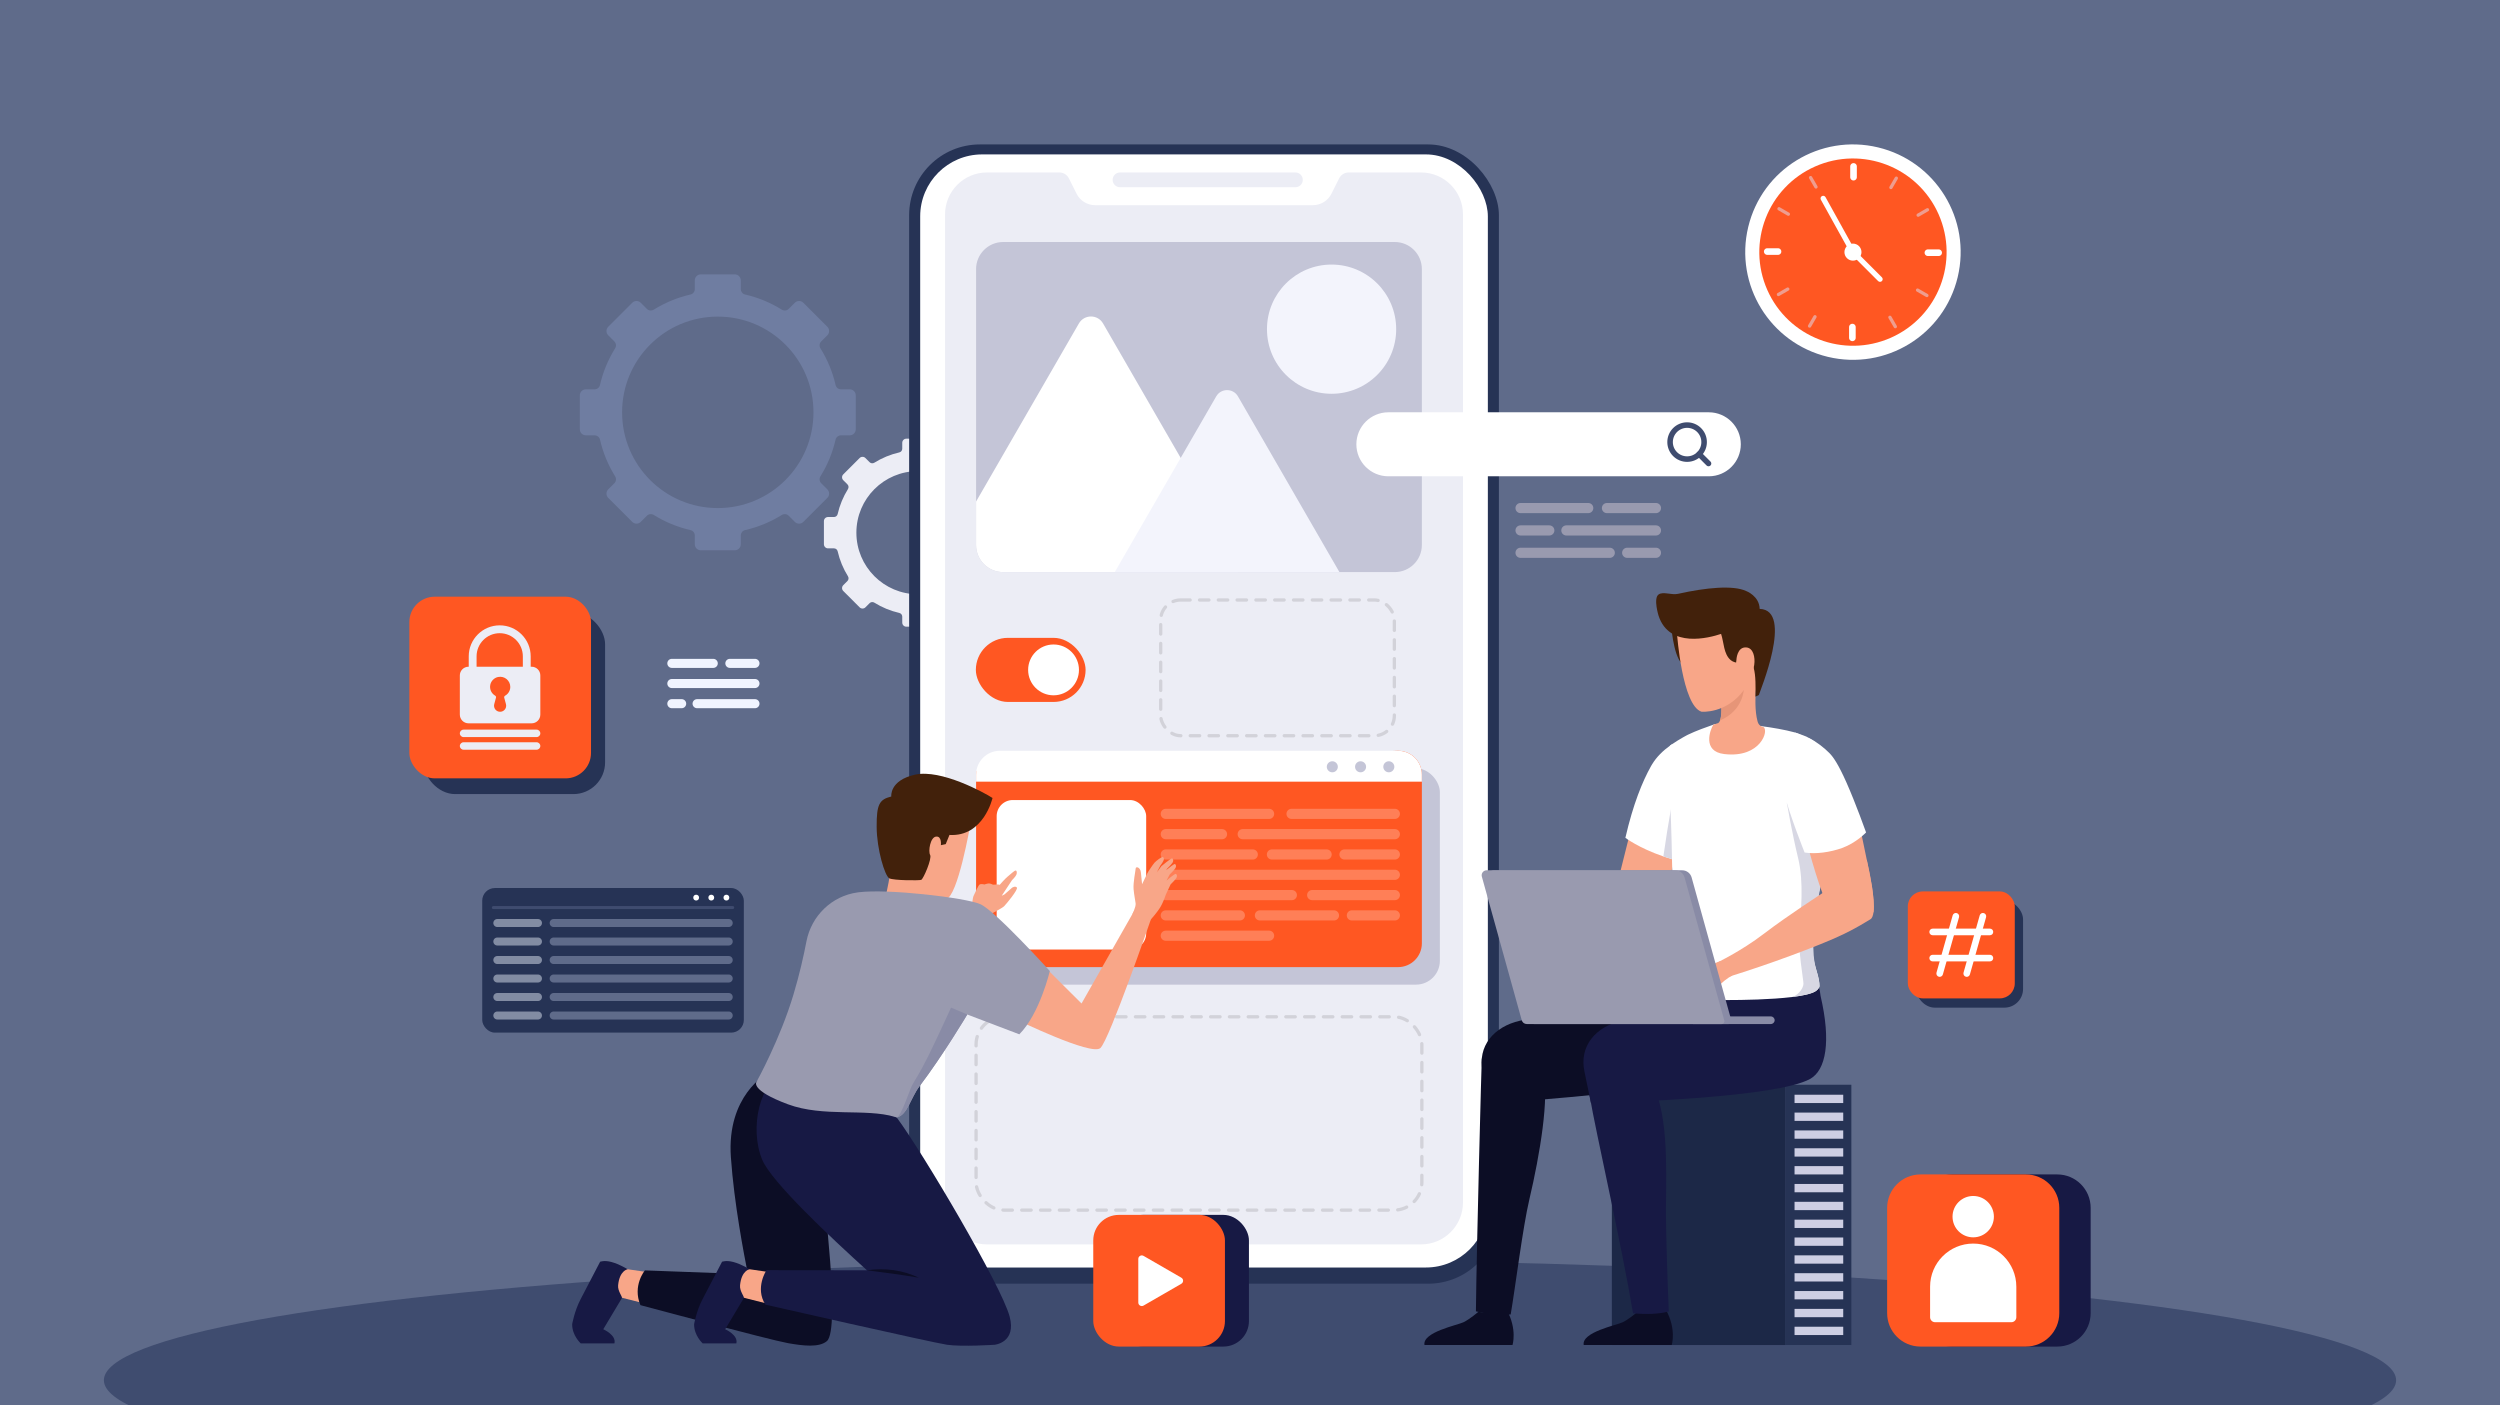 <?xml version="1.0" encoding="UTF-8"?>
<svg id="Layer_1" xmlns="http://www.w3.org/2000/svg" version="1.1" viewBox="0 0 1071 602">
  <!-- Generator: Adobe Illustrator 29.3.1, SVG Export Plug-In . SVG Version: 2.1.0 Build 151)  -->
  <defs>
    <style>
      .st0 {
        fill: #e69578;
      }

      .st1, .st2, .st3 {
        stroke: #3f4c6f;
      }

      .st1, .st2, .st3, .st4, .st5, .st6 {
        fill: none;
      }

      .st1, .st2, .st3, .st5, .st6 {
        stroke-miterlimit: 10;
      }

      .st1, .st3 {
        stroke-width: 2.373px;
      }

      .st7 {
        fill: #f0f4ff;
      }

      .st8 {
        fill: #c4c5d7;
      }

      .st9 {
        fill: #171944;
      }

      .st10 {
        fill: #f8a688;
      }

      .st11 {
        fill: #6f7da1;
      }

      .st12 {
        fill: #3f4c6f;
      }

      .st13 {
        fill: #263355;
      }

      .st14 {
        fill: #ecedf5;
      }

      .st2 {
        stroke-width: 1.271px;
      }

      .st2, .st3, .st4, .st5, .st6 {
        stroke-linecap: round;
      }

      .st15 {
        fill: #ff5722;
      }

      .st16 {
        fill: #999aaf;
      }

      .st17 {
        fill: #ff7f57;
      }

      .st4 {
        stroke: #d2d2d9;
        stroke-dasharray: 4.027;
        stroke-linejoin: round;
        stroke-width: 1.419px;
      }

      .st18 {
        fill: #cdcee3;
      }

      .st19 {
        fill: #d7d7e3;
      }

      .st20 {
        fill: #5f6b8a;
      }

      .st21 {
        fill: #0c0d25;
      }

      .st22 {
        fill: #fff;
      }

      .st5 {
        stroke: #dee3fc;
        stroke-width: 1.419px;
      }

      .st6 {
        stroke: #fff;
        stroke-width: 2.839px;
      }

      .st23 {
        fill: #1c2847;
      }

      .st24 {
        opacity: .5;
      }

      .st25 {
        fill: #f3f4fc;
      }

      .st26 {
        fill: #828ca3;
      }

      .st27 {
        fill: #42210b;
      }

      .st28 {
        fill: #898ba6;
      }
    </style>
  </defs>
  <rect class="st20" x="-4.291" y="-15.126" width="1090.998" height="628.999"/>
  <ellipse class="st12" cx="535.5" cy="591.288" rx="490.999" ry="51.667"/>
  <g>
    <g>
      <path class="st11" d="M364.026,166.79h-3.74c-1.1,0-2.07-.75-2.31-1.82-1.3-5.65-3.51-10.95-6.49-15.72-.59-.96-.48-2.19.32-2.98l2.63-2.63c1.01-1.01,1.01-2.64,0-3.65l-10.29-10.29c-1-1-2.63-1-3.64,0l-2.63,2.63c-.79.8-2.02.91-2.98.32-4.77-2.98-10.08-5.19-15.73-6.49-1.07-.25-1.81-1.22-1.81-2.31v-3.74c0-1.42-1.16-2.57-2.58-2.57h-14.55c-1.42,0-2.57,1.15-2.57,2.57v3.74c0,1.09-.75,2.06-1.82,2.31-5.65,1.3-10.95,3.51-15.73,6.48-.95.6-2.18.49-2.98-.31l-2.63-2.63c-1-1-2.63-1-3.64,0l-10.29,10.29c-1,1.01-1,2.64,0,3.65l2.63,2.63c.8.79.91,2.02.32,2.97-2.98,4.78-5.19,10.08-6.49,15.73-.24,1.07-1.21,1.82-2.31,1.82h-3.74c-1.42,0-2.57,1.15-2.57,2.57v14.55c0,1.43,1.15,2.58,2.57,2.58h3.75c1.09,0,2.06.74,2.31,1.81,1.29,5.65,3.5,10.95,6.48,15.73.59.95.48,2.18-.31,2.98l-2.64,2.63c-1,1.01-1,2.64,0,3.64l10.29,10.29c1.01,1.01,2.64,1.01,3.64,0l2.64-2.63c.79-.8,2.02-.91,2.98-.32,4.77,2.98,10.07,5.18,15.72,6.48,1.07.24,1.82,1.21,1.82,2.31v3.75c0,1.43,1.15,2.58,2.57,2.58h14.55c1.42,0,2.58-1.15,2.58-2.58v-3.75c0-1.1.74-2.07,1.81-2.31,5.65-1.3,10.95-3.5,15.73-6.48.95-.59,2.18-.48,2.97.31l2.64,2.64c1.01,1.01,2.64,1.01,3.64,0l10.29-10.28c1.01-1.01,1.01-2.64,0-3.65l-2.64-2.63c-.79-.8-.9-2.03-.31-2.98,2.98-4.78,5.19-10.08,6.48-15.73.25-1.07,1.22-1.81,2.31-1.81h3.75c1.42,0,2.58-1.15,2.58-2.58v-14.55c0-1.42-1.16-2.57-2.58-2.57ZM307.496,217.66c-22.65,0-40.99-18.38-40.99-41.03,0-22.62,18.34-41,40.99-41,22.66,0,41,18.38,41,41,0,22.65-18.34,41.03-41,41.03Z"/>
      <path class="st14" d="M433.514,233.159v-9.914c0-.97-.786-1.756-1.756-1.756h-2.552c-.747,0-1.408-.508-1.575-1.236-.883-3.85-2.388-7.463-4.416-10.719-.405-.65-.328-1.488.213-2.029l1.795-1.794c.686-.686.686-1.798,0-2.483l-7.01-7.01c-.686-.686-1.797-.686-2.483-0l-1.792,1.792c-.541.541-1.38.618-2.03.213-3.256-2.031-6.869-3.536-10.721-4.421-.728-.167-1.236-.828-1.236-1.575v-2.544c0-.97-.786-1.756-1.756-1.756h-9.914c-.97,0-1.756.786-1.756,1.756v2.544c0,.747-.508,1.408-1.236,1.575-3.852.884-7.467,2.39-10.723,4.42-.65.405-1.488.328-2.029-.213l-1.79-1.791c-.686-.686-1.798-.686-2.483-0l-7.01,7.01c-.686.686-.686,1.798,0,2.483l1.793,1.792c.541.541.618,1.379.213,2.029-2.029,3.256-3.534,6.871-4.417,10.721-.167.728-.828,1.236-1.575,1.236h-2.549c-.97,0-1.756.786-1.756,1.756v9.914c0,.97.786,1.756,1.756,1.756h2.55c.747,0,1.408.507,1.575,1.236.885,3.851,2.39,7.464,4.419,10.718.405.65.328,1.488-.213,2.029l-1.795,1.795c-.686.686-.686,1.797-0,2.483l7.01,7.01c.686.686,1.798.686,2.483,0l1.796-1.797c.541-.541,1.379-.618,2.029-.213,3.255,2.027,6.867,3.53,10.717,4.413.728.167,1.236.828,1.236,1.575v2.557c0,.97.786,1.756,1.756,1.756h9.914c.97,0,1.756-.786,1.756-1.756v-2.558c0-.747.508-1.408,1.236-1.575,3.85-.883,7.461-2.386,10.716-4.413.65-.405,1.487-.328,2.029.213l1.798,1.798c.686.686,1.798.686,2.483,0l7.01-7.01c.686-.686.686-1.798-0-2.483l-1.796-1.796c-.541-.541-.618-1.379-.213-2.029,2.029-3.255,3.533-6.867,4.417-10.717.167-.728.828-1.236,1.575-1.236h2.553c.97,0,1.756-.786,1.756-1.756ZM393.236,254.579c-14.567,0-26.361-11.816-26.361-26.384,0-14.546,11.793-26.362,26.361-26.362,14.568,0,26.362,11.816,26.362,26.362,0,14.568-11.793,26.384-26.362,26.384Z"/>
    </g>
    <g>
      <g>
        <rect class="st13" x="389.48" y="61.874" width="252.646" height="488.06" rx="30.302" ry="30.302"/>
        <rect class="st22" x="394.211" y="66.147" width="243.185" height="476.851" rx="26.542" ry="26.542"/>
        <path class="st14" d="M626.75,91.857v423.274c0,9.927-8.048,17.975-17.975,17.975h-185.944c-9.927,0-17.975-8.048-17.975-17.975V91.857c0-9.927,8.048-17.975,17.975-17.975h31.007c1.721,0,3.294.972,4.065,2.51l3.292,6.573c1.501,3.033,4.597,4.933,7.966,4.933h93.283c3.368,0,6.465-1.9,7.966-4.933l3.292-6.573c.771-1.539,2.344-2.51,4.065-2.51h31.007c9.927,0,17.975,8.048,17.975,17.975Z"/>
        <path class="st14" d="M554.951,80.209h-75.132c-1.747,0-3.163-1.416-3.163-3.163h0c0-1.747,1.416-3.163,3.163-3.163h75.132c1.747,0,3.163,1.416,3.163,3.163h0c0,1.747-1.416,3.163-3.163,3.163Z"/>
      </g>
      <rect class="st4" x="418.151" y="435.594" width="190.975" height="82.82" rx="11.893" ry="11.893"/>
      <rect class="st4" x="497.243" y="257.034" width="100.094" height="58.148" rx="8.578" ry="8.578"/>
      <g>
        <rect class="st8" x="425.103" y="329.13" width="191.733" height="92.688" rx="10.221" ry="10.221"/>
        <path class="st15" d="M609.126,331.837v72.288c0,5.635-4.57,10.191-10.205,10.191h-170.564c-5.635,0-10.205-4.556-10.205-10.191v-72.288c0-5.635,10.404-3.575,16.039-3.575l164.73-6.63c5.635,0,10.205,4.57,10.205,10.205Z"/>
        <rect class="st22" x="426.975" y="342.735" width="64.048" height="64.048" rx="6.899" ry="6.899"/>
        <g>
          <path class="st17" d="M543.677,350.84h-44.255c-1.203,0-2.179-.976-2.179-2.179h0c0-1.203.976-2.179,2.179-2.179h44.255c1.203,0,2.179.976,2.179,2.179h0c0,1.203-.976,2.179-2.179,2.179Z"/>
          <path class="st17" d="M523.51,359.539h-24.088c-1.203,0-2.179-.976-2.179-2.179h0c0-1.203.976-2.179,2.179-2.179h24.088c1.203,0,2.179.976,2.179,2.179h0c0,1.203-.976,2.179-2.179,2.179Z"/>
          <path class="st17" d="M597.555,359.539h-65.18c-1.203,0-2.179-.976-2.179-2.179h0c0-1.203.976-2.179,2.179-2.179h65.18c1.203,0,2.179.976,2.179,2.179h0c0,1.203-.976,2.179-2.179,2.179Z"/>
          <path class="st17" d="M536.691,368.239h-37.269c-1.203,0-2.179-.976-2.179-2.179h0c0-1.203.976-2.179,2.179-2.179h37.269c1.203,0,2.179.976,2.179,2.179h0c0,1.203-.976,2.179-2.179,2.179Z"/>
          <path class="st17" d="M568.326,368.239h-23.429c-1.203,0-2.179-.976-2.179-2.179h0c0-1.203.975-2.179,2.179-2.179h23.429c1.203,0,2.179.976,2.179,2.179h0c0,1.203-.975,2.179-2.179,2.179Z"/>
          <path class="st17" d="M597.555,368.239h-21.576c-1.203,0-2.179-.976-2.179-2.179h0c0-1.203.976-2.179,2.179-2.179h21.576c1.203,0,2.179.976,2.179,2.179h0c0,1.203-.976,2.179-2.179,2.179Z"/>
          <path class="st17" d="M597.555,376.938h-98.132c-1.203,0-2.179-.976-2.179-2.179h0c0-1.203.976-2.179,2.179-2.179h98.132c1.203,0,2.179.976,2.179,2.179h0c0,1.203-.976,2.179-2.179,2.179Z"/>
          <path class="st17" d="M553.431,385.638h-54.009c-1.203,0-2.179-.976-2.179-2.179h0c0-1.203.976-2.179,2.179-2.179h54.009c1.203,0,2.179.976,2.179,2.179h0c0,1.203-.976,2.179-2.179,2.179Z"/>
          <path class="st17" d="M597.555,385.638h-35.416c-1.203,0-2.179-.976-2.179-2.179h0c0-1.203.976-2.179,2.179-2.179h35.416c1.203,0,2.179.976,2.179,2.179h0c0,1.203-.976,2.179-2.179,2.179Z"/>
          <path class="st17" d="M531.155,394.337h-31.733c-1.203,0-2.179-.976-2.179-2.179h0c0-1.203.976-2.179,2.179-2.179h31.733c1.203,0,2.179.976,2.179,2.179h0c0,1.203-.976,2.179-2.179,2.179Z"/>
          <path class="st17" d="M571.476,394.337h-31.733c-1.203,0-2.179-.976-2.179-2.179h0c0-1.203.976-2.179,2.179-2.179h31.733c1.203,0,2.179.976,2.179,2.179h0c0,1.203-.976,2.179-2.179,2.179Z"/>
          <path class="st17" d="M597.555,394.337h-18.413c-1.203,0-2.179-.976-2.179-2.179h0c0-1.203.976-2.179,2.179-2.179h18.413c1.203,0,2.179.976,2.179,2.179h0c0,1.203-.976,2.179-2.179,2.179Z"/>
          <path class="st17" d="M543.677,403.037h-44.255c-1.203,0-2.179-.976-2.179-2.179h0c0-1.203.976-2.179,2.179-2.179h44.255c1.203,0,2.179.976,2.179,2.179h0c0,1.203-.976,2.179-2.179,2.179Z"/>
          <path class="st17" d="M597.555,350.84h-44.255c-1.203,0-2.179-.976-2.179-2.179h0c0-1.203.976-2.179,2.179-2.179h44.255c1.203,0,2.179.976,2.179,2.179h0c0,1.203-.976,2.179-2.179,2.179Z"/>
        </g>
        <g>
          <path class="st22" d="M609.126,331.837v3.037h-190.975v-3.037c0-5.635,4.57-10.205,10.205-10.205h170.564c5.635,0,10.205,4.57,10.205,10.205Z"/>
          <g>
            <path class="st8" d="M573.129,328.492c0,1.307-1.059,2.366-2.366,2.366-1.307,0-2.366-1.059-2.366-2.366,0-1.306,1.059-2.366,2.366-2.366,1.307,0,2.366,1.059,2.366,2.366Z"/>
            <path class="st8" d="M585.233,328.492c0,1.307-1.059,2.366-2.366,2.366-1.307,0-2.366-1.059-2.366-2.366,0-1.306,1.059-2.366,2.366-2.366,1.307,0,2.366,1.059,2.366,2.366Z"/>
            <path class="st8" d="M597.337,328.492c0,1.307-1.059,2.366-2.365,2.366-1.307,0-2.366-1.059-2.366-2.366,0-1.306,1.059-2.366,2.366-2.366,1.307,0,2.365,1.059,2.365,2.366Z"/>
          </g>
        </g>
      </g>
      <g>
        <path class="st8" d="M609.126,115.285v118.19c0,6.415-5.195,11.61-11.61,11.61h-167.754c-6.401,0-11.61-5.195-11.61-11.61v-118.19c0-6.415,5.209-11.61,11.61-11.61h167.754c6.415,0,11.61,5.195,11.61,11.61Z"/>
        <circle class="st25" cx="570.448" cy="141.018" r="27.677"/>
        <path class="st22" d="M530.408,245.085h-100.647c-6.401,0-11.61-5.195-11.61-11.61v-18.608l44.043-76.291c2.299-3.988,8.062-3.988,10.361,0l33.256,57.598,24.697,42.779c1.192,2.044,1.008,4.372-.099,6.132Z"/>
        <path class="st25" d="M573.812,245.085h-96.247l28.245-48.911,15.216-26.357c2.072-3.591,7.253-3.591,9.325,0l43.461,75.269Z"/>
      </g>
    </g>
    <g>
      <g>
        <rect class="st23" x="690.515" y="464.703" width="74.199" height="111.509"/>
        <rect class="st13" x="764.714" y="464.703" width="28.411" height="111.509" transform="translate(1557.838 1040.915) rotate(180)"/>
        <g>
          <rect class="st18" x="768.781" y="468.985" width="20.859" height="3.559"/>
          <rect class="st18" x="768.781" y="476.63" width="20.859" height="3.559"/>
          <rect class="st18" x="768.781" y="484.275" width="20.859" height="3.559"/>
          <rect class="st18" x="768.781" y="491.921" width="20.859" height="3.559"/>
          <rect class="st18" x="768.781" y="499.566" width="20.859" height="3.559"/>
          <rect class="st18" x="768.781" y="507.211" width="20.859" height="3.559"/>
          <rect class="st18" x="768.781" y="514.856" width="20.859" height="3.559"/>
          <rect class="st18" x="768.781" y="522.501" width="20.859" height="3.559"/>
          <rect class="st18" x="768.781" y="530.146" width="20.859" height="3.559"/>
          <rect class="st18" x="768.781" y="537.791" width="20.859" height="3.559"/>
          <rect class="st18" x="768.781" y="545.436" width="20.859" height="3.559"/>
          <rect class="st18" x="768.781" y="553.081" width="20.859" height="3.559"/>
          <rect class="st18" x="768.781" y="560.726" width="20.859" height="3.559"/>
          <rect class="st18" x="768.781" y="568.371" width="20.859" height="3.559"/>
        </g>
      </g>
      <g>
        <path class="st21" d="M678.462,576.212h37.71s2.108-6.715-2.46-15.034c0,0-3.035,2.434-12.127.788,0,0-3.794,3.221-6.415,4.481-2.634,1.274-17.725,4.238-16.709,9.764Z"/>
        <path class="st9" d="M681.091,469.881c2.436,14.533,13.674,63.701,18.506,92.748,8.83.752,13.071-.261,15.318-.779-.44-10.128-1.312-34.356-1.209-44.981.168-17.957,1.011-41.636-6.894-54.63l-26.579,2.092c.161,1.403.309,2.545.439,3.361.127.782.274,1.506.419,2.19Z"/>
        <path class="st21" d="M610.253,576.212h37.71s2.107-6.715-2.46-15.034c0,0-3.035,2.434-12.127.788,0,0-3.794,3.221-6.415,4.481-2.634,1.274-17.725,4.238-16.709,9.764Z"/>
        <path class="st21" d="M632.283,561.779c7.206,1.783,12.425,1.61,14.896,1.331,2.006-11.675,5.172-37.364,8.023-49.405,4.423-18.716,8.752-44.456,5.744-53.639l-26.145-6.566c-.087.827-2.216,79.604-2.519,108.279Z"/>
        <path class="st21" d="M736.34,426.699l-.001.001c-.525-5.167-1.129-8.942-1.129-8.942l-29.211,7.149-24.813,5.654c-9.198,2.049-20.311,4.517-30.108,6.731-10.993,2.498-18.292,10.848-15.884,21.856l2.755,13.352c15.376-.209,87.668-7.14,93.85-10.262,6.986-3.528,9.09-16.001,4.54-35.539Z"/>
        <path class="st9" d="M779.946,426.699l-.001.001c-.525-5.167-3.044-10.712-3.044-10.712l-27.296,8.919-24.813,5.654c-9.198,2.049-20.311,4.517-30.108,6.731-10.993,2.498-18.292,10.848-15.883,21.856l2.755,13.352c15.376-.209,79.641-2.449,93.85-10.262,6.858-3.771,9.089-16.001,4.54-35.539Z"/>
        <path class="st10" d="M698.186,384.835s12.974-5.861,16.545.018c1.955,3.218.603,9.195-3.822,11.704-4.425,2.509-29.43,13.085-53.03,18.982,0,0-1.008-3.283-2.633-6.733,0,0,10.587-4.392,21.113-11.784,10.525-7.392,21.828-12.187,21.828-12.187h0Z"/>
        <path class="st10" d="M701.43,344.32l-11.12,44.413s1.149,11.228,12.489,5.717c11.34-5.511,18.854-40.894,18.854-40.894l-20.223-9.236Z"/>
        <path class="st22" d="M720.242,369.16c-1.376-.332-2.689-.696-3.954-1.076-1.297-.38-2.531-.775-3.701-1.186-10.566-3.622-16.276-7.972-16.276-7.972,3.322-14.441,7.323-24.137,10.882-30.527.095-.158.19-.3.269-.474.095-.158.19-.316.285-.474,1.914-3.179,4.666-5.852,7.735-8.051.316-.222.617-.427.933-.649l1.313,23.188.221,2.388,2.294,24.833Z"/>
        <path class="st19" d="M720.242,369.16c-1.376-.332-2.689-.696-3.954-1.076-1.297-.38-2.531-.775-3.701-1.186,2.218-15.62,4.223-25.434,4.223-25.434l1.139,2.863,2.294,24.833Z"/>
        <path class="st22" d="M785.884,329.063c-.269,6.865-1.471,17.89-2.515,28.962-.332,3.511-.649,7.039-.917,10.439-.19,2.119-3.385,13.429-3.511,15.454-.569,9.68-5.315,16.924-.823,31.666,1.076,3.527,1.344,5.346,1.344,6.801,0,1.012-1.313,2.072-1.835,2.357-1.882,1.091-5.584,1.851-10.076,2.404h-.016c-8.842,1.075-20.768,1.281-27.965,1.281-9.664,0-24.169-1.534-26.004-3.97-1.677-2.23-.127-5.473.664-9.949,3.559-20.199,2.294-30.733,2.072-45.317,0-.364-.016-.728-.016-1.107-.364-22.492-1.851-41.742-.807-48.686.316-.222.617-.427.933-.649,1.534-1.044,3.037-1.977,4.492-2.8.126-.063.285-.158.443-.253.443-.253.902-.49,1.329-.728.158-.095.332-.174.506-.253,3.274-1.598,8.051-3.306,10.787-4.255.348-.111.664-.222.933-.301,2.578-.158,5.378-.19,8.399-.111,2.626.079,6.643.427,11.009.997h.016c4.935.633,10.329,1.566,14.615,2.736,0,0,.047.016.079.032.807.253,6.042,2.214,11.499,8.051,1.819,1.93,3.685,4.302,5.362,7.197Z"/>
        <path class="st19" d="M778.117,415.583c1.076,3.527,1.344,5.346,1.344,6.801,0,1.012-1.313,2.072-1.835,2.357-1.882,1.091-5.584,1.851-10.076,2.404,1.851-.221,5.045-3.158,5.046-5.805 0-1.854-2.404-14.378-1.74-22.461.664-8.067,1.977-20.91-.522-31.192-2.515-10.281-4.872-23.805-4.872-23.805l14.093,8.51s1.819,2.547,3.812,5.631c-.332,3.511-.649,7.039-.917,10.439-.19,2.119-8.826,32.378-4.334,47.12Z"/>
        <g>
          <path class="st27" d="M716.117,269.618s1.22,14.74,6.107,15.73c4.887.99,3.687-5.273,3.687-5.273l-.683-6.999-9.111-3.458Z"/>
          <path class="st10" d="M738.653,323.036c-9.57-1.139-5.995-10.439-4.682-12.575.348-.111,1.993-.617,2.12-.696.016-.016.032-.016.032-.016.316-.253.554-.633.743-1.107.933-2.452.506-7.339.474-7.656v-.901c.158-.585.316-1.139.443-1.661l5.03-3.954,10.645-8.367s-2.831,13.998-.554,22.824c.174.664.522,1.598,1.408,2.12,0,.016.016,0,.016,0,.285.19.633.316,1.06.38,2.61,1.234-1.028,13.476-16.735,11.61Z"/>
          <path class="st0" d="M747.088,294.998s-.089,9.342-10.229,13.638c.942-2.438.509-7.329.479-7.643l4.248-3.335,5.503-2.66Z"/>
          <path class="st10" d="M718.454,271.716s2.212,30.583,10.47,33.181c0,0,10.521.991,18.075-9.17,2.176-2.927,4.927-3.585,5.825-7.121,1.459-5.742,3.517-16.334.892-22.717-3.739-9.09-34.907-16.308-35.261,5.827Z"/>
          <path class="st27" d="M753.841,260.842c-.136-5.556-5.759-7.631-5.759-7.631-5.597-2.62-17.231-1.49-29.225,1.186-2.812.627-6.34-1.099-8.304.264-2.373,1.646-.01,9.169-.01,9.169,4.626,14.01,21.65,9.454,26.767,7.726,1.216,3.607,1.059,8.622,4.092,11.209,1.728,1.474,4.732,1.516,7.786,1.007.376.715,1.788,1.344,2.075,2.326.962,3.276.824,8.396.795,12.348l1.443-.705c.189-1.069,15.12-36.439.34-36.897Z"/>
          <path class="st10" d="M746.146,290.224c5.874,2.25,7.708-12.207,2.13-12.849-4.23-.486-4.403,5.416-4.403,5.416,0,0-1.081,6.148,2.273,7.433Z"/>
        </g>
        <path class="st10" d="M802.621,390.688l-.001.015c-2.582,2.995-12.379,5.178-17.092,1.035-1.481-1.32-3.153-4.797-4.796-9.113-4.179-11.033-8.135-27.538-8.135-27.538l21.923-11.203s2.82,12.646,5.25,24.664c0,0,.021.121.066.335.791,3.85,1.527,7.636,2.105,10.886.024.092.033.167.042.258.579,3.88.952,7.925.637,10.662Z"/>
        <path class="st22" d="M764.317,339.732c2.118,8.804,8.771,25.487,8.771,25.487,4.661.774,10.911-.085,16.091-1.946,5.978-2.148,10.248-6.657,10.248-6.657,0,0-4.413-12.403-8.374-21.315-3.555-8-5.69-10.986-7.229-12.572-2.317-2.426-6.054-5.209-8.705-6.474l-10.803,23.476Z"/>
        <path class="st22" d="M792.041,345.482l-12.866-5.551-10.137-26.119s1.858.564,4.304,1.552h.012c.047.023.153.059.329.129.059.024.129.047.188.082,2.187,1.023,10.666,6.021,16.535,24.179.047.153.094.306.141.459.623,2.093,1.082,3.775,1.329,4.645.024.082.047.165.071.259.035.118.059.247.094.364Z"/>
        <g>
          <path class="st10" d="M802.621,390.688l-.001.015c-.189,1.606-.631,2.759-1.425,3.168-.126.081-1.926,1.153-2.052,1.234-2.681,1.639-7.542,4.427-13.59,7.027-14.665,6.335-35.969,13.684-47.454,17.051,0,0-1.134-3.245-2.903-6.624,0,0,10.389-4.825,20.601-12.646,10.226-7.805,24.934-17.287,24.934-17.287l3.714-4.369s13.204-12.152,15.324-9.707c0,0,.021.121.066.335.315,1.267,1.363,5.93,2.105,10.886.024.092.033.167.042.258.579,3.88.952,7.925.637,10.662Z"/>
          <path class="st10" d="M736.715,411.816s-2.582,1.555-5.212,1.002c-1.455-.306-2.042-.901-3.118-1.09-1.076-.189-3.942-.543-5.36-1.239-1.418-.696-1.973-.774-1.922.651.05,1.425,2.849,2.656,3.608,3.051.759.395,1.711,1.658,1.814,1.817.103.158-4.665,2.654-5.948,2.148,0,0-.381,1.148-.164,1.789.217.641,1.198.866,1.274,1.188.076.321-.225.981-.012,1.492.212.511,1.088.513,1.441,1.344.353.83-.035.844.222,1.71.257.867,1.365,1.022,1.575,1.469s.099.969.563,1.277c.465.308,4.753-1.069,6.318-1.739,1.565-.671,5.748-6.693,10.377-8.745l-5.456-6.124Z"/>
        </g>
        <path class="st28" d="M758.63,438.696h-33.351v-3.263h33.351c.901,0,1.632.731,1.632,1.632h0c0,.901-.73,1.632-1.632,1.632Z"/>
        <path class="st28" d="M740.585,438.696h-83.505c-1,0-1.877-.667-2.145-1.63l-17.091-61.525c-.378-1.362.646-2.709,2.059-2.709h80.751c1.882,0,3.532,1.255,4.036,3.068l17.03,61.304c.208.751-.356,1.493-1.135,1.493Z"/>
        <path class="st16" d="M737.563,438.696h-83.505c-1,0-1.877-.667-2.145-1.63l-17.091-61.525c-.378-1.362.646-2.709,2.059-2.709h80.751c1.882,0,3.532,1.255,4.036,3.068l17.029,61.304c.208.751-.356,1.493-1.135,1.493Z"/>
      </g>
    </g>
    <g>
      <path class="st10" d="M406.603,398.943l9.673-9.917s.335-4.423.862-5.355c.527-.932,1.887-4.387,2.565-4.764.678-.377,2.034,0,2.034,0,0,0,1.343-.452,1.946-.452.603,0,1.73.55,1.73.55,0,0,1.446-.099,2.049-.099.603,0,.796.169.796.169,0,0,2.332-2.682,3.462-3.586,1.13-.904,2.857-2.568,3.369-2.562.482.006.696.855.344,1.759s-1.882,2.362-1.882,2.362l-4.407,6.679s.753-.301,1.155-.552c.402-.251,3.089-2.762,3.252-2.862.163-.1,1.368-.904,2.071-.1.703.803-4.614,7.173-5.468,8.027-.854.854-5.741,3.329-5.741,3.329,0,0-5.161,9.283-5.663,9.886-.502.603-12.146-2.511-12.146-2.511Z"/>
      <path class="st10" d="M415.707,353.165s-5.403,31.299-10.489,32.026c0,0-20.303.819-24.826-23.811-3.923-21.36,11.811-25.916,19.169-24.281,7.359,1.634,17.726,2.696,16.146,16.067Z"/>
      <path class="st10" d="M397.763,380.185s-2.845,3.834-3.842,13.122c0,0-8.456,1.209-16.252-2.806,0,0,4.202-13.1,4.717-27.322"/>
      <path class="st27" d="M392.037,331.858c-11.095,2.451-10.208,9.363-10.208,9.363-5.194,1.287-6.311,3.43-6.268,13.018.043,9.589,3.512,21.102,5.425,22.039,1.913.936,12.76.982,13.666.653.906-.329,4.701-9.125,3.817-10.673-.885-1.547.044-7.633,2.57-7.864,2.526-.231,2.032,3.686,2.032,3.686l2.077-.456,1.603-3.932c14.662.872,18.45-15.836,18.45-15.836-3.522-2.296-22.068-12.45-33.164-9.999Z"/>
      <path class="st10" d="M268.873,543.745l11.218,1.622-3.716,13.1-12.15-3.064s-4.943-6.7,2.52-11.657c.36-.239,1.539-.134,2.127,0Z"/>
      <path class="st21" d="M352.607,510.098l-16.536-50.067s-5.012-1.785-7.579,0c0,0-17.225,9.263-15.387,35.674,1.385,19.911,5.589,41.506,7.293,50.165l-44.116-1.631s-5.443,6.469-1.921,14.89c0,0,55.434,14.908,63.242,16.286,6.346,1.12,13.292,1.983,16.646-.89,5.909-5.063-1.641-64.428-1.641-64.428Z"/>
      <path class="st10" d="M321.107,543.745l11.218,1.622-3.716,13.1-12.15-3.064s-4.943-6.7,2.52-11.657c.36-.239,1.539-.134,2.127,0Z"/>
      <path class="st9" d="M317.036,550.613c-.251,2.579,2.005,4.902,1.592,5.545-.413.643-7.954,13.295-7.954,13.295,0,0,5.694,2.479,4.775,6.061h-14.418s-3.765-3.398-3.673-8.265c0,0,.979-5.602,3.551-10.561,2.571-4.959,8.417-16.155,8.417-16.155,0,0,1.773-.717,4.806.092,3.551.947,6.975,3.12,6.975,3.12,0,0-3.452.495-4.071,6.868Z"/>
      <path class="st9" d="M432.53,564.009c-3.56-13.282-37.052-69.987-48.383-85.298-23.273-10.105-48.076-18.679-48.076-18.679-10.258,2.45-15.311,23.12-9.493,36.899,3.992,9.454,29.313,33.247,44.819,47.255l-43.03-.052s-5.069,7.578-.475,14.774c0,0,71.566,16.272,77.844,17.191,6.278.919,20.363,0,20.363,0,0,0,9.427-.908,6.431-12.09Z"/>
      <path class="st9" d="M264.802,550.613c-.251,2.579,2.005,4.902,1.592,5.545-.413.643-7.954,13.295-7.954,13.295,0,0,5.694,2.479,4.775,6.061h-14.418s-3.765-3.398-3.673-8.265c0,0,.98-5.602,3.551-10.561,2.571-4.959,8.417-16.155,8.417-16.155,0,0,1.773-.717,4.806.092,3.551.947,6.975,3.12,6.975,3.12,0,0-3.451.495-4.071,6.868Z"/>
      <path class="st10" d="M486.409,389.305l-23.08,40.598-16.529-16.476-13.681,20.365,3.973,1.908-1.429,1.19s31.898,15.535,35.721,12.108c3.822-3.427,21.632-55.076,21.632-55.076l-6.606-4.615Z"/>
      <path class="st16" d="M449.746,416.005s-4.357,18.381-13.072,27.096l-22.298-8.488s-10.347,17.401-20.467,30.743c-3.889,5.152-5.181,12.405-9.751,13.356-.284-.099-.554-.185-.837-.255-12.391-3.719-30.672.227-45.76-5.379-16.663-6.203-13.427-9.694-13.427-9.694,0,0,10.106-18.21,15.84-37.499,2.555-8.53,4.329-16.436,5.507-22.61,2.115-10.929,10.872-19.474,21.915-20.964.128-.014.241-.043.369-.057,12.632-1.604,45.703,2.299,52.133,5.053,6.43,2.754,29.849,28.699,29.849,28.699Z"/>
      <path class="st28" d="M414.376,434.612s-10.347,17.401-20.467,30.743c-3.889,5.152-5.181,12.405-9.751,13.356,2.001-.71,5.323-11.241,6.501-13.612,1.192-2.356,3.08-4.726,7.168-13.001,4.074-8.289,9.603-20.438,9.603-20.438l6.947,2.951Z"/>
      <path class="st21" d="M371.398,544.186c7.468-1.119,15.43-.115,22.244,3.196-7.439-1.296-14.733-2.223-22.244-3.196h0Z"/>
      <path class="st10" d="M503.659,374.361c-.372-.037-2.738,1.862-3.88,2.8l1.316-2.52s1.74-1.681,2.366-2.603c.626-.923.297-1.845-.198-1.895-.348-.035-2.43,1.617-3.635,2.6l.265-.507s1.74-1.681,2.367-2.603c.626-.923.296-1.845-.198-1.895-.494-.049-4.498,3.312-4.498,3.312l-1.95,2.61,1.47-2.855s.774-.946,1.29-1.978c.516-1.032.143-1.348-.143-1.692s-2.982,1.663-3.67,2.466c-.688.803-2.867,4.057-3.039,4.516l-2.252,4.66c-.144-1.349-.37-3.661-.529-5.133-.229-2.122-2.15-2.624-2.217-1.591-.067,1.032-1.137,6.107-.895,8.86.243,2.753.703,4.559.875,6.107s-1.434,4.642-1.434,4.642c0,0,6.423,3.988,7.485,2.794,1.062-1.194,3.322-3.844,4.414-5.63,1.501-2.453,2.514-5.678,2.514-5.678l2.007-4.288s1.74-1.681,2.366-2.603c.626-.923.297-1.845-.198-1.895Z"/>
    </g>
    <g>
      <path class="st22" d="M732.054,204.044h-137.275c-7.571,0-13.708-6.137-13.708-13.708h0c0-7.571,6.137-13.708,13.708-13.708h137.275c7.571,0,13.708,6.137,13.708,13.708h0c0,7.571-6.137,13.708-13.708,13.708Z"/>
      <g>
        <path class="st1" d="M730.042,189.391c0,4.026-3.264,7.29-7.29,7.29s-7.29-3.264-7.29-7.29,3.264-7.29,7.29-7.29,7.29,3.264,7.29,7.29Z"/>
        <line class="st3" x1="727.907" y1="194.545" x2="731.932" y2="198.57"/>
      </g>
    </g>
    <g>
      <g>
        <rect class="st9" x="478.632" y="520.458" width="56.415" height="56.415" rx="10.94" ry="10.94"/>
        <rect class="st15" x="468.351" y="520.458" width="56.415" height="56.415" rx="10.94" ry="10.94"/>
        <path class="st22" d="M489.896,538.017l16.194,9.35c1.0.577 1,2.02,0,2.597l-16.194,9.35c-1.0.577-2.249-.144-2.249-1.299v-18.699c0-1.154,1.249-1.876,2.249-1.299Z"/>
      </g>
      <g>
        <path class="st9" d="M836.192,503.125h45.145c7.893,0,14.302,6.408,14.302,14.302v45.145c0,7.893-6.408,14.301-14.301,14.301h-45.145c-7.893,0-14.302-6.408-14.302-14.302v-45.145c0-7.893,6.408-14.301,14.301-14.301Z"/>
        <path class="st15" d="M822.752,503.125h45.145c7.893,0,14.302,6.408,14.302,14.302v45.145c0,7.893-6.408,14.301-14.301,14.301h-45.145c-7.893,0-14.302-6.408-14.302-14.302v-45.145c0-7.893,6.408-14.301,14.301-14.301Z"/>
        <path class="st22" d="M854.185,521.218c0,4.894-3.967,8.861-8.861,8.861s-8.861-3.967-8.861-8.861c0-4.894,3.967-8.861,8.861-8.861s8.861,3.967,8.861,8.861Z"/>
        <path class="st22" d="M863.796,551.219v13.08c0,1.182-.958,2.14-2.14,2.14h-32.663c-1.182,0-2.14-.958-2.14-2.14v-13.08c0-10.201,8.27-18.471,18.471-18.471h0c10.201,0,18.471,8.27,18.471,18.471Z"/>
      </g>
      <g>
        <path class="st16" d="M680.399,219.836h-28.995c-1.203,0-2.179-.976-2.179-2.179h0c0-1.203.975-2.179,2.179-2.179h28.995c1.203,0,2.179.976,2.179,2.179h0c0,1.203-.976,2.179-2.179,2.179Z"/>
        <path class="st16" d="M709.407,219.836h-20.984c-1.203,0-2.179-.976-2.179-2.179h0c0-1.203.976-2.179,2.179-2.179h20.984c1.203,0,2.179.976,2.179,2.179h0c0,1.203-.976,2.179-2.179,2.179Z"/>
        <path class="st16" d="M663.722,229.416h-12.319c-1.203,0-2.179-.976-2.179-2.179h0c0-1.203.975-2.179,2.179-2.179h12.319c1.203,0,2.179.976,2.179,2.179h0c0,1.203-.976,2.179-2.179,2.179Z"/>
        <path class="st16" d="M709.407,229.416h-38.371c-1.203,0-2.179-.976-2.179-2.179h0c0-1.203.976-2.179,2.179-2.179h38.371c1.203,0,2.179.976,2.179,2.179h0c0,1.203-.976,2.179-2.179,2.179Z"/>
        <path class="st16" d="M689.625,238.997h-38.221c-1.203,0-2.179-.976-2.179-2.179h0c0-1.203.975-2.179,2.179-2.179h38.221c1.203,0,2.179.976,2.179,2.179h0c0,1.203-.976,2.179-2.179,2.179Z"/>
        <path class="st16" d="M709.407,238.997h-12.32c-1.203,0-2.179-.976-2.179-2.179h0c0-1.203.976-2.179,2.179-2.179h12.32c1.203,0,2.179.976,2.179,2.179h0c0,1.203-.976,2.179-2.179,2.179Z"/>
      </g>
      <g>
        <rect class="st13" x="206.583" y="380.431" width="112.075" height="61.95" rx="5.426" ry="5.426"/>
        <line class="st2" x1="211.346" y1="388.8" x2="313.895" y2="388.8"/>
        <circle class="st22" cx="311.188" cy="384.542" r="1.242"/>
        <circle class="st22" cx="304.712" cy="384.542" r="1.242"/>
        <circle class="st22" cx="298.236" cy="384.542" r="1.242"/>
        <g>
          <g>
            <path class="st26" d="M230.462,397.139h-17.401c-.947,0-1.715-.768-1.715-1.715h0c0-.947.768-1.715,1.715-1.715h17.401c.947,0,1.715.768,1.715,1.715h0c0,.947-.768,1.715-1.715,1.715Z"/>
            <path class="st26" d="M230.462,405.063h-17.401c-.947,0-1.715-.768-1.715-1.715h0c0-.947.768-1.715,1.715-1.715h17.401c.947,0,1.715.768,1.715,1.715h0c0,.947-.768,1.715-1.715,1.715Z"/>
            <path class="st26" d="M230.462,412.988h-17.401c-.947,0-1.715-.768-1.715-1.715h0c0-.947.768-1.715,1.715-1.715h17.401c.947,0,1.715.768,1.715,1.715h0c0,.947-.768,1.715-1.715,1.715Z"/>
            <path class="st26" d="M230.462,420.913h-17.401c-.947,0-1.715-.768-1.715-1.715h0c0-.947.768-1.715,1.715-1.715h17.401c.947,0,1.715.768,1.715,1.715h0c0,.947-.768,1.715-1.715,1.715Z"/>
            <path class="st26" d="M230.462,428.838h-17.401c-.947,0-1.715-.768-1.715-1.715h0c0-.947.768-1.715,1.715-1.715h17.401c.947,0,1.715.768,1.715,1.715h0c0,.947-.768,1.715-1.715,1.715Z"/>
            <path class="st26" d="M230.462,436.763h-17.401c-.947,0-1.715-.768-1.715-1.715h0c0-.947.768-1.715,1.715-1.715h17.401c.947,0,1.715.768,1.715,1.715h0c0,.947-.768,1.715-1.715,1.715Z"/>
          </g>
          <g>
            <path class="st20" d="M312.18,397.139h-74.989c-.947,0-1.715-.768-1.715-1.715h0c0-.947.768-1.715,1.715-1.715h74.989c.947,0,1.715.768,1.715,1.715h0c0,.947-.768,1.715-1.715,1.715Z"/>
            <path class="st20" d="M312.18,405.063h-74.989c-.947,0-1.715-.768-1.715-1.715h0c0-.947.768-1.715,1.715-1.715h74.989c.947,0,1.715.768,1.715,1.715h0c0,.947-.768,1.715-1.715,1.715Z"/>
            <path class="st20" d="M312.18,412.988h-74.989c-.947,0-1.715-.768-1.715-1.715h0c0-.947.768-1.715,1.715-1.715h74.989c.947,0,1.715.768,1.715,1.715h0c0,.947-.768,1.715-1.715,1.715Z"/>
            <path class="st20" d="M312.18,420.913h-74.989c-.947,0-1.715-.768-1.715-1.715h0c0-.947.768-1.715,1.715-1.715h74.989c.947,0,1.715.768,1.715,1.715h0c0,.947-.768,1.715-1.715,1.715Z"/>
            <path class="st20" d="M312.18,428.838h-74.989c-.947,0-1.715-.768-1.715-1.715h0c0-.947.768-1.715,1.715-1.715h74.989c.947,0,1.715.768,1.715,1.715h0c0,.947-.768,1.715-1.715,1.715Z"/>
            <path class="st20" d="M312.18,436.763h-74.989c-.947,0-1.715-.768-1.715-1.715h0c0-.947.768-1.715,1.715-1.715h74.989c.947,0,1.715.768,1.715,1.715h0c0,.947-.768,1.715-1.715,1.715Z"/>
          </g>
        </g>
      </g>
      <g>
        <circle class="st22" cx="793.806" cy="108.01" r="46.137" transform="translate(503.818 854.804) rotate(-76.527)"/>
        <circle class="st15" cx="793.806" cy="108.01" r="40.111" transform="translate(24.182 330.436) rotate(-23.868)"/>
        <path class="st22" d="M797.457,108.011c0,2.016-1.635,3.651-3.651,3.651-2.016,0-3.651-1.635-3.651-3.651,0-2.016,1.635-3.651,3.651-3.651,2.016,0,3.651,1.635,3.651,3.651Z"/>
        <path class="st22" d="M793.408,107.293h0c-.552.306-1.247.106-1.552-.445l-11.797-21.278c-.306-.552-.107-1.247.445-1.552h0c.552-.306,1.247-.107,1.552.445l11.797,21.278c.306.552.107,1.247-.445,1.552Z"/>
        <path class="st22" d="M794.386,108.591v-0c.446-.446,1.169-.446,1.615,0l10.205,10.206c.446.446.446,1.169,0,1.615h0c-.446.446-1.169.446-1.615,0l-10.205-10.206c-.446-.446-.446-1.169,0-1.615Z"/>
        <g>
          <line class="st6" x1="794.051" y1="75.905" x2="794.051" y2="71.292"/>
          <line class="st6" x1="825.911" y1="108.256" x2="830.524" y2="108.256"/>
          <line class="st6" x1="793.56" y1="140.116" x2="793.56" y2="144.729"/>
          <line class="st6" x1="761.7" y1="107.765" x2="757.088" y2="107.765"/>
        </g>
        <g class="st24">
          <line class="st5" x1="777.966" y1="80.084" x2="775.659" y2="76.089"/>
          <line class="st5" x1="821.733" y1="92.17" x2="825.728" y2="89.864"/>
          <line class="st5" x1="809.646" y1="135.937" x2="811.952" y2="139.932"/>
          <line class="st5" x1="765.879" y1="123.85" x2="761.884" y2="126.157"/>
        </g>
        <g class="st24">
          <line class="st5" x1="766.125" y1="91.745" x2="762.13" y2="89.439"/>
          <line class="st5" x1="810.071" y1="80.329" x2="812.378" y2="76.334"/>
          <line class="st5" x1="821.487" y1="124.276" x2="825.482" y2="126.582"/>
          <line class="st5" x1="777.54" y1="135.692" x2="775.234" y2="139.687"/>
        </g>
      </g>
      <g>
        <rect class="st13" x="181.393" y="262.365" width="77.828" height="77.828" rx="13.582" ry="13.582"/>
        <rect class="st15" x="175.361" y="255.623" width="77.828" height="77.828" rx="10.882" ry="10.882"/>
        <g>
          <g>
            <path class="st14" d="M227.752,285.626h-.407v-4.458c0-7.318-5.951-13.271-13.269-13.271s-13.269,5.953-13.269,13.271v4.458h-.09c-2.057,0-3.724,1.667-3.724,3.724v16.801c0,2.057,1.667,3.724,3.724,3.724h27.035c2.057,0,3.724-1.667,3.724-3.724v-16.801c0-2.057-1.667-3.724-3.724-3.724ZM204.167,281.168c0-5.464,4.447-9.909,9.909-9.909s9.909,4.446,9.909,9.909v4.458h-19.818v-4.458Z"/>
            <path class="st15" d="M218.605,294.262c0-2.682-2.439-4.795-5.22-4.24-1.639.327-2.999,1.672-3.341,3.308-.412,1.973.52,3.772,2.049,4.666.31.181.486.522.393.869l-.753,2.781c-.448,1.653.797,3.28,2.51,3.28,1.713,0,2.958-1.627,2.51-3.28l-.745-2.751c-.095-.351.087-.697.403-.876,1.309-.743,2.195-2.143,2.195-3.756Z"/>
          </g>
          <path class="st14" d="M229.879,315.767h-31.289c-.882,0-1.597-.715-1.597-1.597h0c0-.882.715-1.597,1.597-1.597h31.289c.882,0,1.597.715,1.597,1.597h0c0,.882-.715,1.597-1.597,1.597Z"/>
          <path class="st14" d="M229.879,321.178h-31.289c-.882,0-1.597-.715-1.597-1.597h0c0-.882.715-1.597,1.597-1.597h31.289c.882,0,1.597.715,1.597,1.597h0c0,.882-.715,1.597-1.597,1.597Z"/>
        </g>
      </g>
      <g>
        <g>
          <rect class="st13" x="820.859" y="385.858" width="45.819" height="45.819" rx="7.996" ry="7.996"/>
          <rect class="st15" x="817.308" y="381.889" width="45.819" height="45.819" rx="6.406" ry="6.406"/>
        </g>
        <g>
          <path class="st22" d="M830.96,418.482c-.129,0-.258-.017-.387-.054-.755-.212-1.193-.997-.98-1.751l6.929-24.528c.212-.757,1.001-1.198,1.751-.98.756.212,1.194.997.98,1.751l-6.929,24.528c-.176.627-.746,1.034-1.364,1.034Z"/>
          <path class="st22" d="M842.546,418.482c-.129,0-.258-.017-.387-.054-.755-.212-1.193-.997-.98-1.751l6.93-24.528c.212-.757,1.001-1.198,1.751-.98.755.212,1.193.997.98,1.751l-6.93,24.528c-.176.627-.746,1.034-1.364,1.034Z"/>
          <path class="st22" d="M852.481,400.659h-24.528c-.785,0-1.419-.635-1.419-1.419s.635-1.419,1.419-1.419h24.528c.784,0,1.419.635,1.419,1.419s-.635,1.419-1.419,1.419Z"/>
          <path class="st22" d="M852.481,411.865h-24.528c-.785,0-1.419-.635-1.419-1.419,0-.784.635-1.419,1.419-1.419h24.528c.784,0,1.419.635,1.419,1.419,0,.785-.635,1.419-1.419,1.419Z"/>
        </g>
      </g>
      <g>
        <path class="st7" d="M305.558,286.135h-17.74c-1.074,0-1.945-.871-1.945-1.945h0c0-1.074.871-1.945,1.945-1.945h17.74c1.074,0,1.945.871,1.945,1.945h0c0,1.074-.871,1.945-1.945,1.945Z"/>
        <path class="st7" d="M323.427,294.769h-35.609c-1.074,0-1.945-.871-1.945-1.945h0c0-1.074.871-1.945,1.945-1.945h35.609c1.074,0,1.945.871,1.945,1.945h0c0,1.074-.871,1.945-1.945,1.945Z"/>
        <path class="st7" d="M292.024,303.403h-4.206c-1.074,0-1.945-.871-1.945-1.945h0c0-1.074.871-1.945,1.945-1.945h4.206c1.074,0,1.945.871,1.945,1.945h0c0,1.074-.871,1.945-1.945,1.945Z"/>
        <path class="st7" d="M323.427,303.403h-24.794c-1.074,0-1.945-.871-1.945-1.945h0c0-1.074.871-1.945,1.945-1.945h24.794c1.074,0,1.945.871,1.945,1.945h0c0,1.074-.871,1.945-1.945,1.945Z"/>
        <path class="st7" d="M323.427,286.135h-10.752c-1.074,0-1.945-.871-1.945-1.945h0c0-1.074.871-1.945,1.945-1.945h10.752c1.074,0,1.945.871,1.945,1.945h0c0,1.074-.871,1.945-1.945,1.945Z"/>
      </g>
    </g>
  </g>
  <g>
    <rect class="st15" x="418.056" y="273.252" width="47.014" height="27.462" rx="13.731" ry="13.731" transform="translate(883.125 573.967) rotate(180)"/>
    <path class="st22" d="M440.45,286.984c0,6.014,4.875,10.889,10.889,10.889,6.014,0,10.889-4.875,10.889-10.889s-4.875-10.889-10.889-10.889c-6.014,0-10.889,4.875-10.889,10.889Z"/>
  </g>
</svg>
